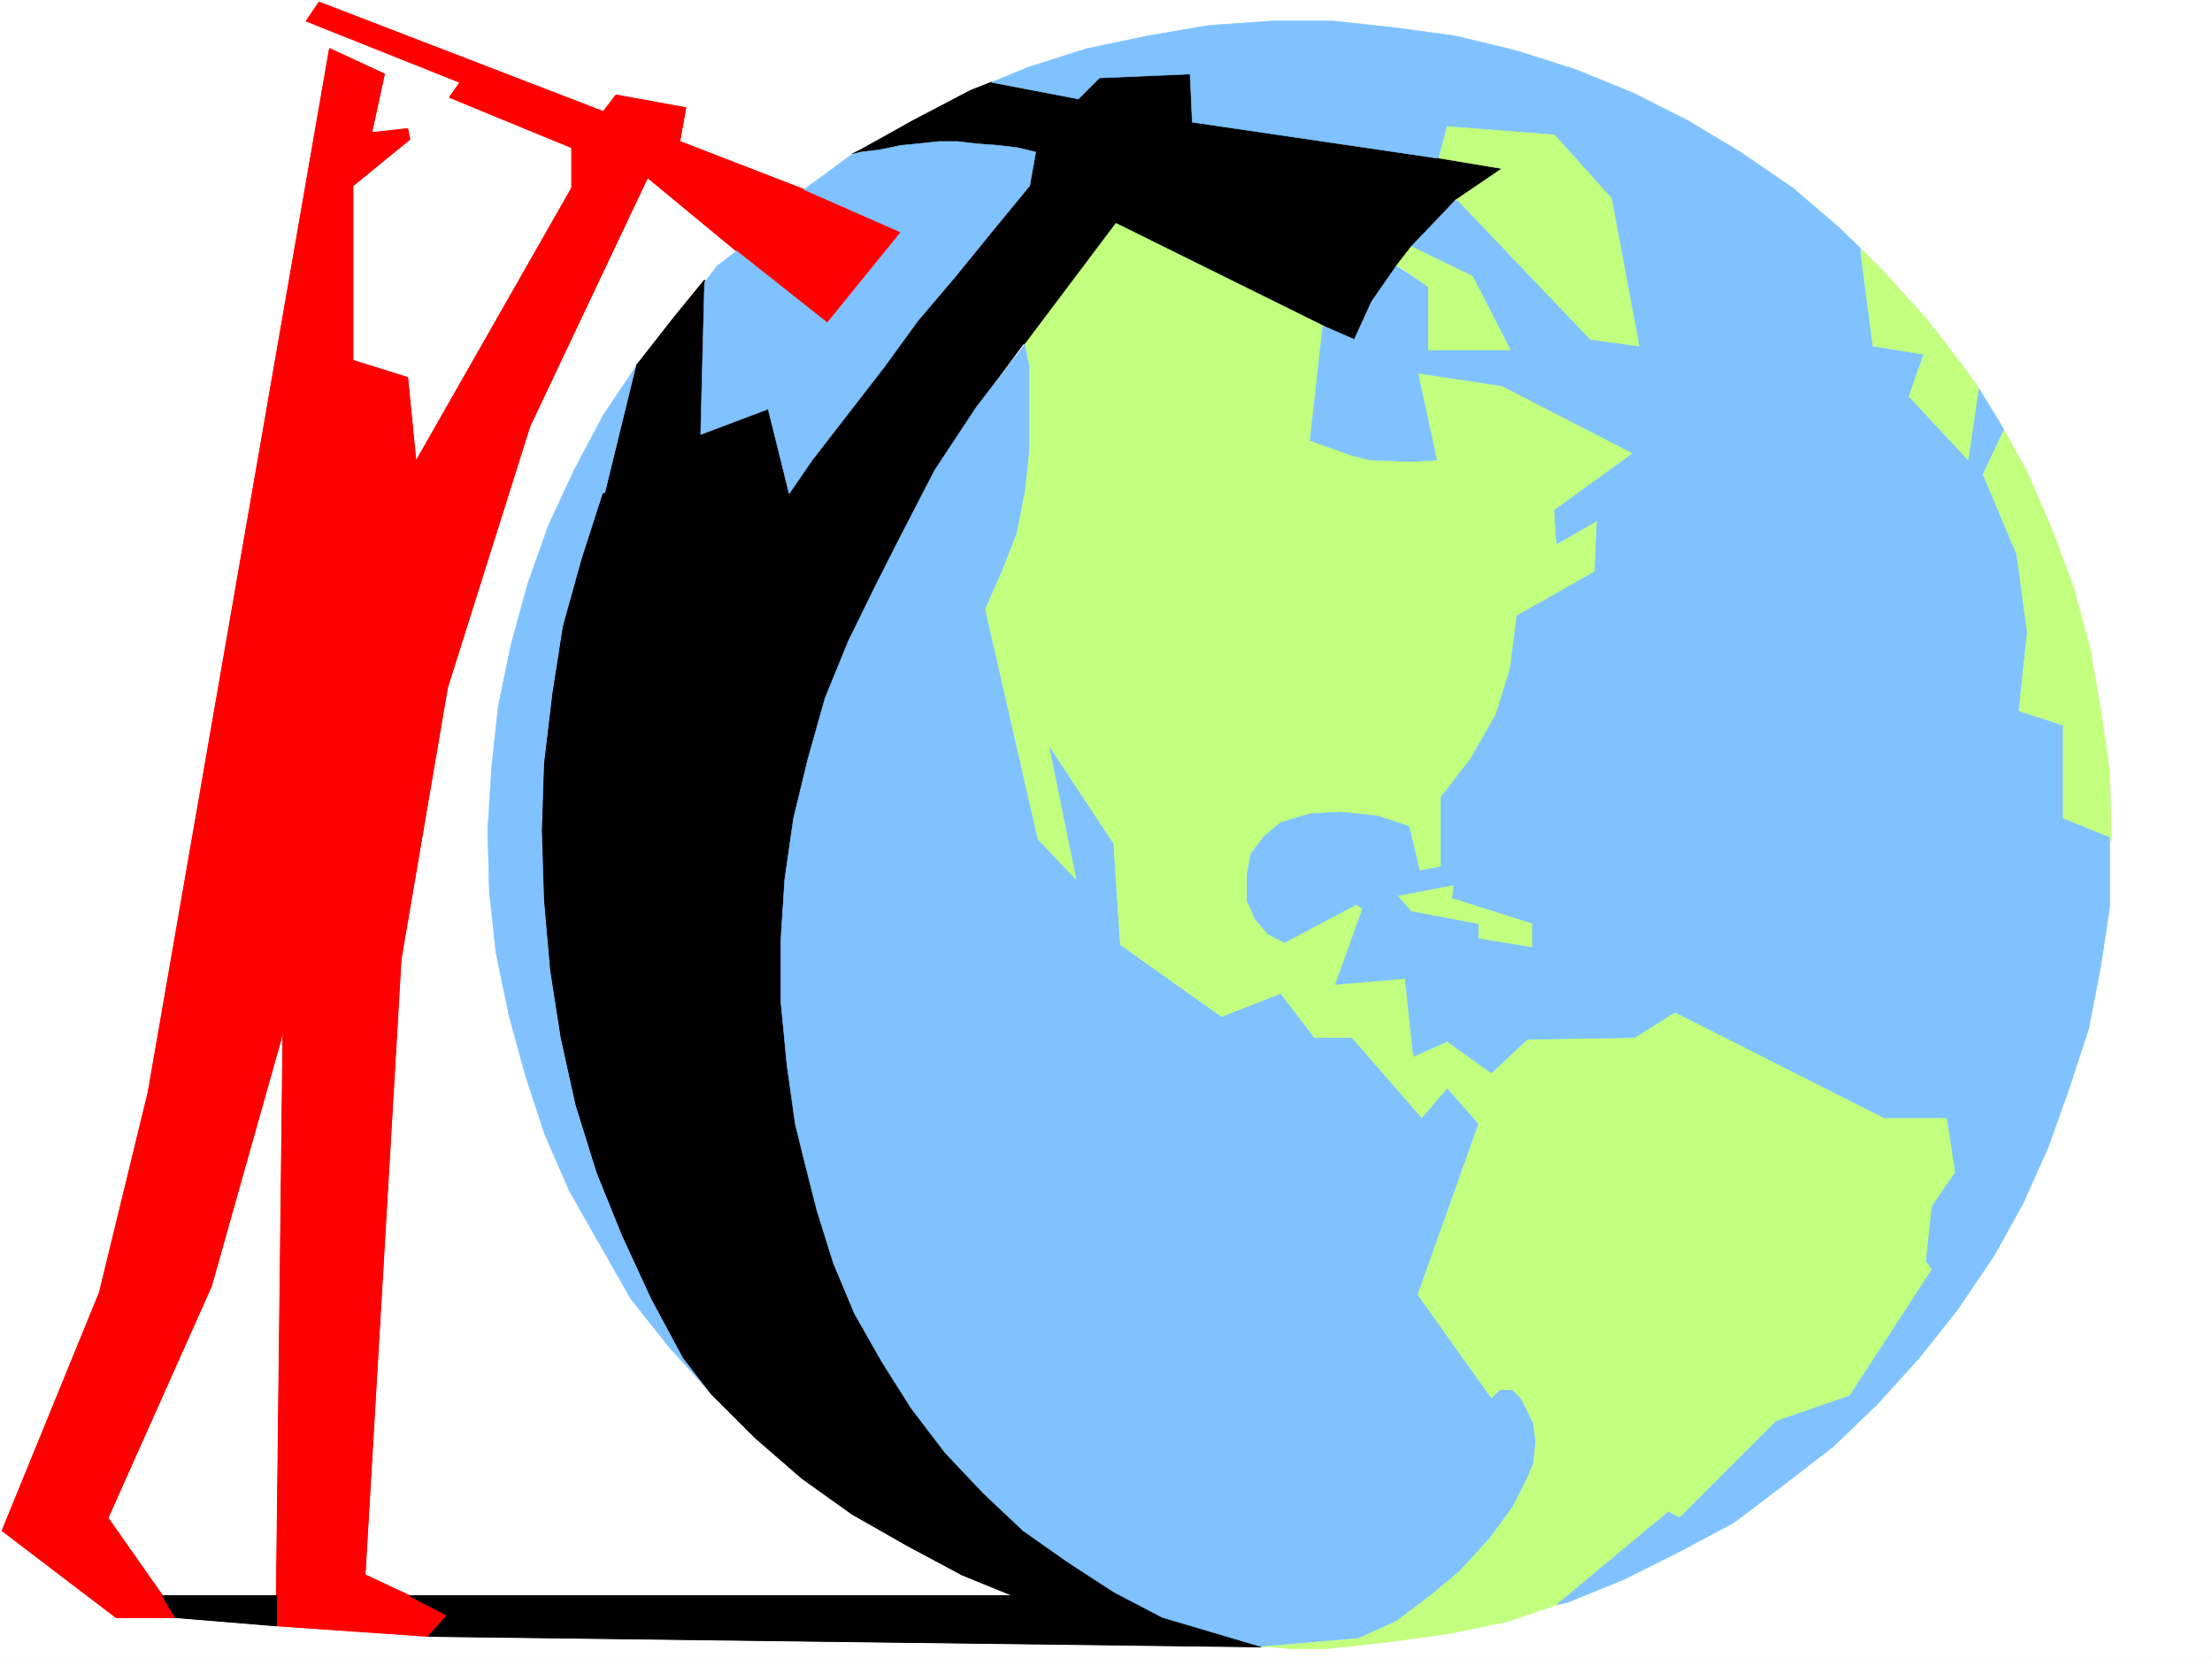 <svg xmlns="http://www.w3.org/2000/svg" width="2997.016" height="2246.297"><rect width="100%" height="100%" fill="#333333" stroke="none"/><defs><clipPath id="a"><path d="M0 0h2997v2244.137H0Zm0 0"/></clipPath></defs><path fill="#fff" d="M0 2246.297h2997.016V0H0Zm0 0"/><g clip-path="url(#a)" transform="translate(0 2.16)"><path fill="#fff" fill-rule="evenodd" stroke="#fff" stroke-linecap="square" stroke-linejoin="bevel" stroke-miterlimit="10" stroke-width=".743" d="M.742 2244.137h2995.531V-2.16H.743Zm0 0"/></g><path fill="red" fill-rule="evenodd" stroke="red" stroke-linecap="square" stroke-linejoin="bevel" stroke-miterlimit="10" stroke-width=".743" d="m1220.547 314.598-99.668 122.812-122.89-97.355-120.626-99.63-159.566 337.083-111.668 354.246-62.914 368.516-5.238 91.379-43.48 742.273 60.683 28.465 50.949 26.234-25.453 28.465-206.059-14.23v-40.47l8.992-770.737-2.972 16.5-94.426 334.812-140.094 313.816 74.172 105.61 17.242 29.207H157.34L3.012 2074.019l131.843-322.808 65.961-271.16L446.563 65.92l74.171 34.45-17.242 79.41 48.719-5.277 2.969 14.23-77.145 62.953V488.36l74.176 23.227 11.219 113.86L774.727 254.66v-54.664L609.14 131.844l14.23-20.254-208.285-83.125 17.242-25.453 385.098 148.304 17.242-22.48 94.387 17.203-8.211 45.707 168.558 65.18zm0 0"/><path fill="none" stroke="red" stroke-linecap="square" stroke-linejoin="bevel" stroke-miterlimit="10" stroke-width="1.486" d="m1220.547 314.598-99.668 122.812-122.89-97.355-120.626-99.63-159.566 337.083-111.668 354.246-62.914 368.516-5.238 91.379-43.48 742.273 60.683 28.465 50.949 26.234-25.453 28.465-206.059-14.23v-40.47l8.992-770.737-2.972 16.5-94.426 334.812-140.094 313.816 74.172 105.61 17.242 29.207H157.34L3.012 2074.019l131.843-322.808 65.961-271.16L446.563 65.92l74.171 34.45-17.242 79.41 48.719-5.277 2.969 14.23-77.145 62.953V488.36l74.176 23.227 11.219 113.86L774.727 254.66v-54.664L609.14 131.844l14.23-20.254-208.285-83.125 17.242-25.453 385.098 148.304 17.242-22.48 94.387 17.203-8.211 45.707 168.558 65.18zm0 0"/><path fill-rule="evenodd" stroke="#000" stroke-linecap="square" stroke-linejoin="bevel" stroke-miterlimit="10" stroke-width=".743" d="m237.531 2191.594-17.242-29.207h154.328v40.468zm0 0"/><path fill="none" stroke="#000" stroke-linecap="square" stroke-linejoin="bevel" stroke-miterlimit="10" stroke-width="1.486" d="m237.531 2191.594-17.242-29.207h154.328v40.468zm0 0"/><path fill-rule="evenodd" stroke="#000" stroke-linecap="square" stroke-linejoin="bevel" stroke-miterlimit="10" stroke-width=".743" d="m580.676 2217.086 25.453-28.465-50.95-26.234h822.704l83.168 29.207 82.422 19.472 80.156 14.23 85.434 6.024zm0 0"/><path fill="none" stroke="#000" stroke-linecap="square" stroke-linejoin="bevel" stroke-miterlimit="10" stroke-width="1.486" d="m580.676 2217.086 25.453-28.465-50.95-26.234h822.704l83.168 29.207 82.422 19.472 80.156 14.23 85.434 6.024zm0 0"/><path fill="#7fc2ff" fill-rule="evenodd" stroke="#7fc2ff" stroke-linecap="square" stroke-linejoin="bevel" stroke-miterlimit="10" stroke-width=".743" d="m863.133 494.34-45.707 68.152-39.688 74.918-34.488 74.172-28.465 80.113-22.48 82.387-17.242 83.164-8.993 83.125-5.242 85.395 2.27 83.128 8.992 82.422 17.203 83.125 22.484 82.387 26.235 80.152 33.703 77.145 40.469 71.164 42.699 74.875 51.73 65.18 56.93 62.914-37.461-48.68-42.695-79.414-39.727-86.137-34.484-85.355-28.465-91.375-20.215-91.418-14.234-91.375-8.25-94.348-3.012-94.39 3.012-91.375 11.222-94.387 14.27-91.379 25.457-91.375 28.465-88.367h3.008l42.699-177.512zm0 0"/><path fill-rule="evenodd" stroke="#000" stroke-linecap="square" stroke-linejoin="bevel" stroke-miterlimit="10" stroke-width=".743" d="m1154.582 208.988 12.004-6.02 71.164-39.687 77.184-40.43 28.464-11.261 117.653 22.484 28.465-28.465 122.89-5.238 2.973 65.18 331.176 48.68h3.011l85.395 14.23-62.914 42.7-59.941 62.91-20.254 26.195-33.704 48.68-23.222 50.949-39.727-17.243-283.203-140.058-122.89 163.281h-2.973l-62.95 85.395-56.93 86.14-48.718 94.387-31.476 62.168-36.715 74.875-31.477 77.144-23.222 82.426-19.473 80.113-11.965 83.168-5.277 82.383v83.125l8.25 85.395 11.261 80.156 11.961 48.68 17.246 68.152 22.48 71.902 28.466 68.153 37.457 65.922 39.726 62.914 45.707 59.937 51.692 54.664 53.957 50.945 60.683 42.7 62.168 40.43 65.965 34.445 134.114 39.726-85.434-6.023-80.156-14.23-82.422-19.473-80.195-26.196-77.145-31.476-74.172-39.688-74.957-42.695-68.148-48.68-62.953-54.664-59.938-59.937-37.461-48.68-42.695-79.414-39.727-86.137-34.484-85.355-28.465-91.375-20.215-91.418-14.234-91.375-8.25-94.348-3.012-94.39 3.012-91.375 11.222-94.387 14.27-91.379 25.457-91.375 28.465-88.367h3.008l42.699-174.543 51.691-65.922 39.723-48.68v3.012l-5.238 205.98 91.418-34.449 28.464 114.602 31.473-45.707 48.68-62.91 48.719-62.914 45.707-62.91 50.949-59.942 48.68-59.902 51.73-62.91 8.21-45.708-25.456-5.984-25.492-3.012-29.207-2.226-25.493-3.012h-25.457l-28.464 3.012-23.223 2.226-28.465 5.985-25.496 3.011zm0 0"/><path fill="none" stroke="#000" stroke-linecap="square" stroke-linejoin="bevel" stroke-miterlimit="10" stroke-width="1.486" d="m1154.582 208.988 12.004-6.02 71.164-39.687 77.184-40.43 28.464-11.261 117.653 22.484 28.465-28.465 122.89-5.238 2.973 65.18 331.176 48.68h3.011l85.395 14.23-62.914 42.7-59.941 62.91-20.254 26.195-33.704 48.68-23.222 50.949-39.727-17.243-283.203-140.058-122.89 163.281h-2.973l-62.95 85.395-56.93 86.14-48.718 94.387-31.476 62.168-36.715 74.875-31.477 77.144-23.222 82.426-19.473 80.113-11.965 83.168-5.277 82.383v83.125l8.25 85.395 11.261 80.156 11.961 48.68 17.246 68.152 22.48 71.902 28.466 68.153 37.457 65.922 39.726 62.914 45.707 59.937 51.692 54.664 53.957 50.945 60.683 42.7 62.168 40.43 65.965 34.445 134.114 39.726-85.434-6.023-80.156-14.23-82.422-19.473-80.195-26.196-77.145-31.476-74.172-39.688-74.957-42.695-68.148-48.68-62.953-54.664-59.938-59.937-37.461-48.68-42.695-79.414-39.727-86.137-34.484-85.355-28.465-91.375-20.215-91.418-14.234-91.375-8.25-94.348-3.012-94.39 3.012-91.375 11.222-94.387 14.27-91.379 25.457-91.375 28.465-88.367h3.008l42.699-174.543 51.691-65.922 39.723-48.68v3.012l-5.238 205.98 91.418-34.449 28.464 114.602 31.473-45.707 48.68-62.91 48.719-62.914 45.707-62.91 50.949-59.942 48.68-59.902 51.73-62.91 8.21-45.708-25.456-5.984-25.492-3.012-29.207-2.226-25.493-3.012h-25.457l-28.464 3.012-23.223 2.226-28.465 5.985-25.496 3.011zm0 0"/><path fill="#7fc2ff" fill-rule="evenodd" stroke="#7fc2ff" stroke-linecap="square" stroke-linejoin="bevel" stroke-miterlimit="10" stroke-width=".743" d="m1089.402 256.926 65.18-47.938 12.004-3.008 25.496-3.011 28.465-5.985 23.222-2.226 28.465-3.012h25.457l25.493 3.012 29.207 2.226 25.492 3.012 25.457 5.984-8.211 45.707-51.73 62.91-48.68 59.903-50.95 59.941-45.706 62.91-48.72 62.915-48.679 62.91-31.473 45.707-28.464-114.602-91.418 34.45 5.238-205.981 17.246-22.484 26.195-20.211 122.89 97.355 99.669-122.812zm751.504 1963.133 50.945-23.188 45.711-34.484 40.47-33.703 39.722-43.442 31.437-42.695 20.254-39.688 8.25-20.215 2.973-28.464-2.973-25.453-11.261-23.227-5.98-11.262-11.263-11.222h-17.203l-11.261 11.222-99.625-140.054 82.422-231.434-42.739-48.68-34.445 40.43-94.426-108.621h-50.95l-45.706-59.899-80.156 31.434-137.121-97.36-8.997-137.042-88.402-134.075 37.457 182.754-51.691-54.703-71.16-311.586 22.44-50.91 20.255-51.687 11.223-56.93 6.023-56.93V497.352l-6.023-31.477-65.922 85.395-56.93 86.14-48.719 94.387-31.476 62.168-36.715 74.875-31.477 77.144-23.222 82.426-19.473 80.113-11.965 83.168-5.277 82.383v83.125l8.25 85.395 11.261 80.156 11.961 48.68 17.246 68.152 22.48 71.902 28.466 68.153 37.457 65.922 39.726 62.914 45.707 59.937 51.692 54.664 53.957 50.945 60.683 42.7 62.168 40.43 65.965 34.445 134.114 39.726zm0 0"/><path fill="#c2ff7f" fill-rule="evenodd" stroke="#c2ff7f" stroke-linecap="square" stroke-linejoin="bevel" stroke-miterlimit="10" stroke-width=".743" d="m1718.055 2231.32 34.445 2.973h42.7l82.421-8.996 83.164-11.219 83.168-17.207 65.18-22.48 151.355-125.825 15.016 8.211 131.102-131.062 99.663-34.45 111.633-171.53-8.25-11.22 8.25-74.175 31.473-45.668-11.258-74.172h-85.394l-283.242-143.066-54.7 34.445-145.336 2.27-48.718 45.667-59.942-42.656-45.707 20.211-11.222-105.605-94.426 8.21 36.715-102.601-8.211-5.98-97.438 51.69-22.441-11.26-17.242-20.216-11.262-25.453v-34.488l5.277-28.426 17.203-23.226 23.227-19.47 39.726-12.003 42.696-2.23 48.718 5.238 42.7 14.234 14.23 59.903 29.207-5.243v-94.386l39.727-51.649 34.488-59.941 19.469-62.914 8.996-71.16 105.648-59.903 2.969-68.933-54.7 31.476-2.972-45.707 106.39-77.144-177.59-91.38-113.858-17.202 25.453 117.574-34.45 2.27-56.968-2.27-23.223-5.98-56.93-20.216 17.242-154.328h2.973l-283.203-140.058-122.89 163.281 6.023 31.477v111.593l-6.023 56.93-11.223 56.93-20.254 51.687-22.441 50.91 71.16 311.586 51.691 54.703-37.457-182.753 88.402 134.074 8.996 137.043 137.122 97.36 80.156-31.434 45.707 59.898h50.95l94.425 108.621 34.445-40.43 42.738 48.68-82.421 231.434 99.625 140.054 11.261-11.222h17.203l11.262 11.222 5.98 11.262 11.262 23.227 2.973 25.453-2.973 28.465-8.25 20.214-20.254 39.688-31.437 42.695-39.723 43.442-40.468 33.703-45.712 34.484-50.945 23.188-131.844 11.261zm0 0"/><path fill="#7fc2ff" fill-rule="evenodd" stroke="#7fc2ff" stroke-linecap="square" stroke-linejoin="bevel" stroke-miterlimit="10" stroke-width=".743" d="m2858.406 1134.016-62.953-25.493V982.7l-59.937-19.469 11.257-106.355-14.23-105.61-45.707-108.617 28.465-59.902-8.25-14.23-26.238-42.7-14.231 97.36-80.156-86.137 20.215-56.93-68.934-11.222-16.46-125.825v-6.019L2492 308.578l-62.914-53.918-71.2-48.68-71.163-42.699-74.172-37.457-77.184-31.437-80.152-25.492-83.168-20.215-82.422-11.223-83.164-8.992h-83.168l-85.434 5.98-83.164 14.235-82.426 17.242-80.152 25.453-48.719 20.215 117.653 22.484 28.465-28.465 122.89-5.238 2.973 65.18 331.176 48.68h3.011l11.22-42.7 145.374 11.223 77.184 86.137 37.457 199.996-65.961-8.992-179.82-188.735h-2.973l-59.942 62.91 83.168 40.43 50.946 99.625h-110.887V388.73l-43.48-28.464-33.704 48.68-23.222 50.949-39.727-17.243h-2.972l-17.243 154.328 56.93 20.215 23.223 5.98 56.969 2.27 34.449-2.27-25.453-117.573 113.859 17.203 177.59 91.379-106.39 77.144 2.972 45.707 54.699-31.476-2.969 68.933-105.648 59.903-8.996 71.16-19.469 62.914-34.488 59.941-39.727 51.649v94.386l-29.207 5.243-14.23-59.903-42.7-14.234-48.718-5.238-42.696 2.23-39.726 12.004-23.227 19.469-17.203 23.226-5.277 28.426v34.488l11.262 25.453 17.242 20.215 22.441 11.262 97.438-51.692 8.21 5.981-36.714 102.602 94.426-8.211 11.222 105.605 45.707-20.21 59.942 42.655 48.718-45.668 145.336-2.27 54.7-34.444 283.242 143.066h85.394l11.258 74.172-31.473 45.668-8.25 74.176 8.25 11.218-111.632 171.532-99.664 34.449-131.102 131.062-15.016-8.21-151.355 125.824 14.27-3.012 77.144-31.438 74.957-37.457 74.172-39.683 68.152-51.692 65.961-50.949 59.941-57.672 56.93-62.91 51.688-65.18 48.718-71.906 39.688-71.16 34.484-77.145 28.465-80.117 26.238-80.156 16.461-85.395 12.004-80.152zm0 0"/><path fill="#c2ff7f" fill-rule="evenodd" stroke="#c2ff7f" stroke-linecap="square" stroke-linejoin="bevel" stroke-miterlimit="10" stroke-width=".743" d="m1969.035 1199.902-74.172 14.23 17.242 20.255 91.418 17.203v19.472l71.907 12.004v-31.476l-108.621-34.446zm3.012-928.742 62.914-42.7-85.395-14.23 11.22-42.699 145.374 11.223 77.184 86.137 37.457 199.996-65.961-8.992-179.82-188.735zm-80.196 89.106 20.254-26.196 83.168 40.43 50.946 99.625h-110.887V388.73l-40.469-28.464zm966.555 773.75-62.953-25.493V982.7l-59.937-19.469 11.257-106.355-14.23-105.61-45.707-108.617 28.465-59.902 31.472 56.93 34.45 80.117 28.465 77.144 22.48 83.165 14.234 83.128 12.004 82.383 2.227 94.387zm-337.16-790.953 16.461 125.824 68.934 11.222-20.215 56.93 80.156 86.137 14.23-97.36-20.214-28.464-50.946-65.922-56.93-62.91-31.476-31.477zm0 0"/></svg>
